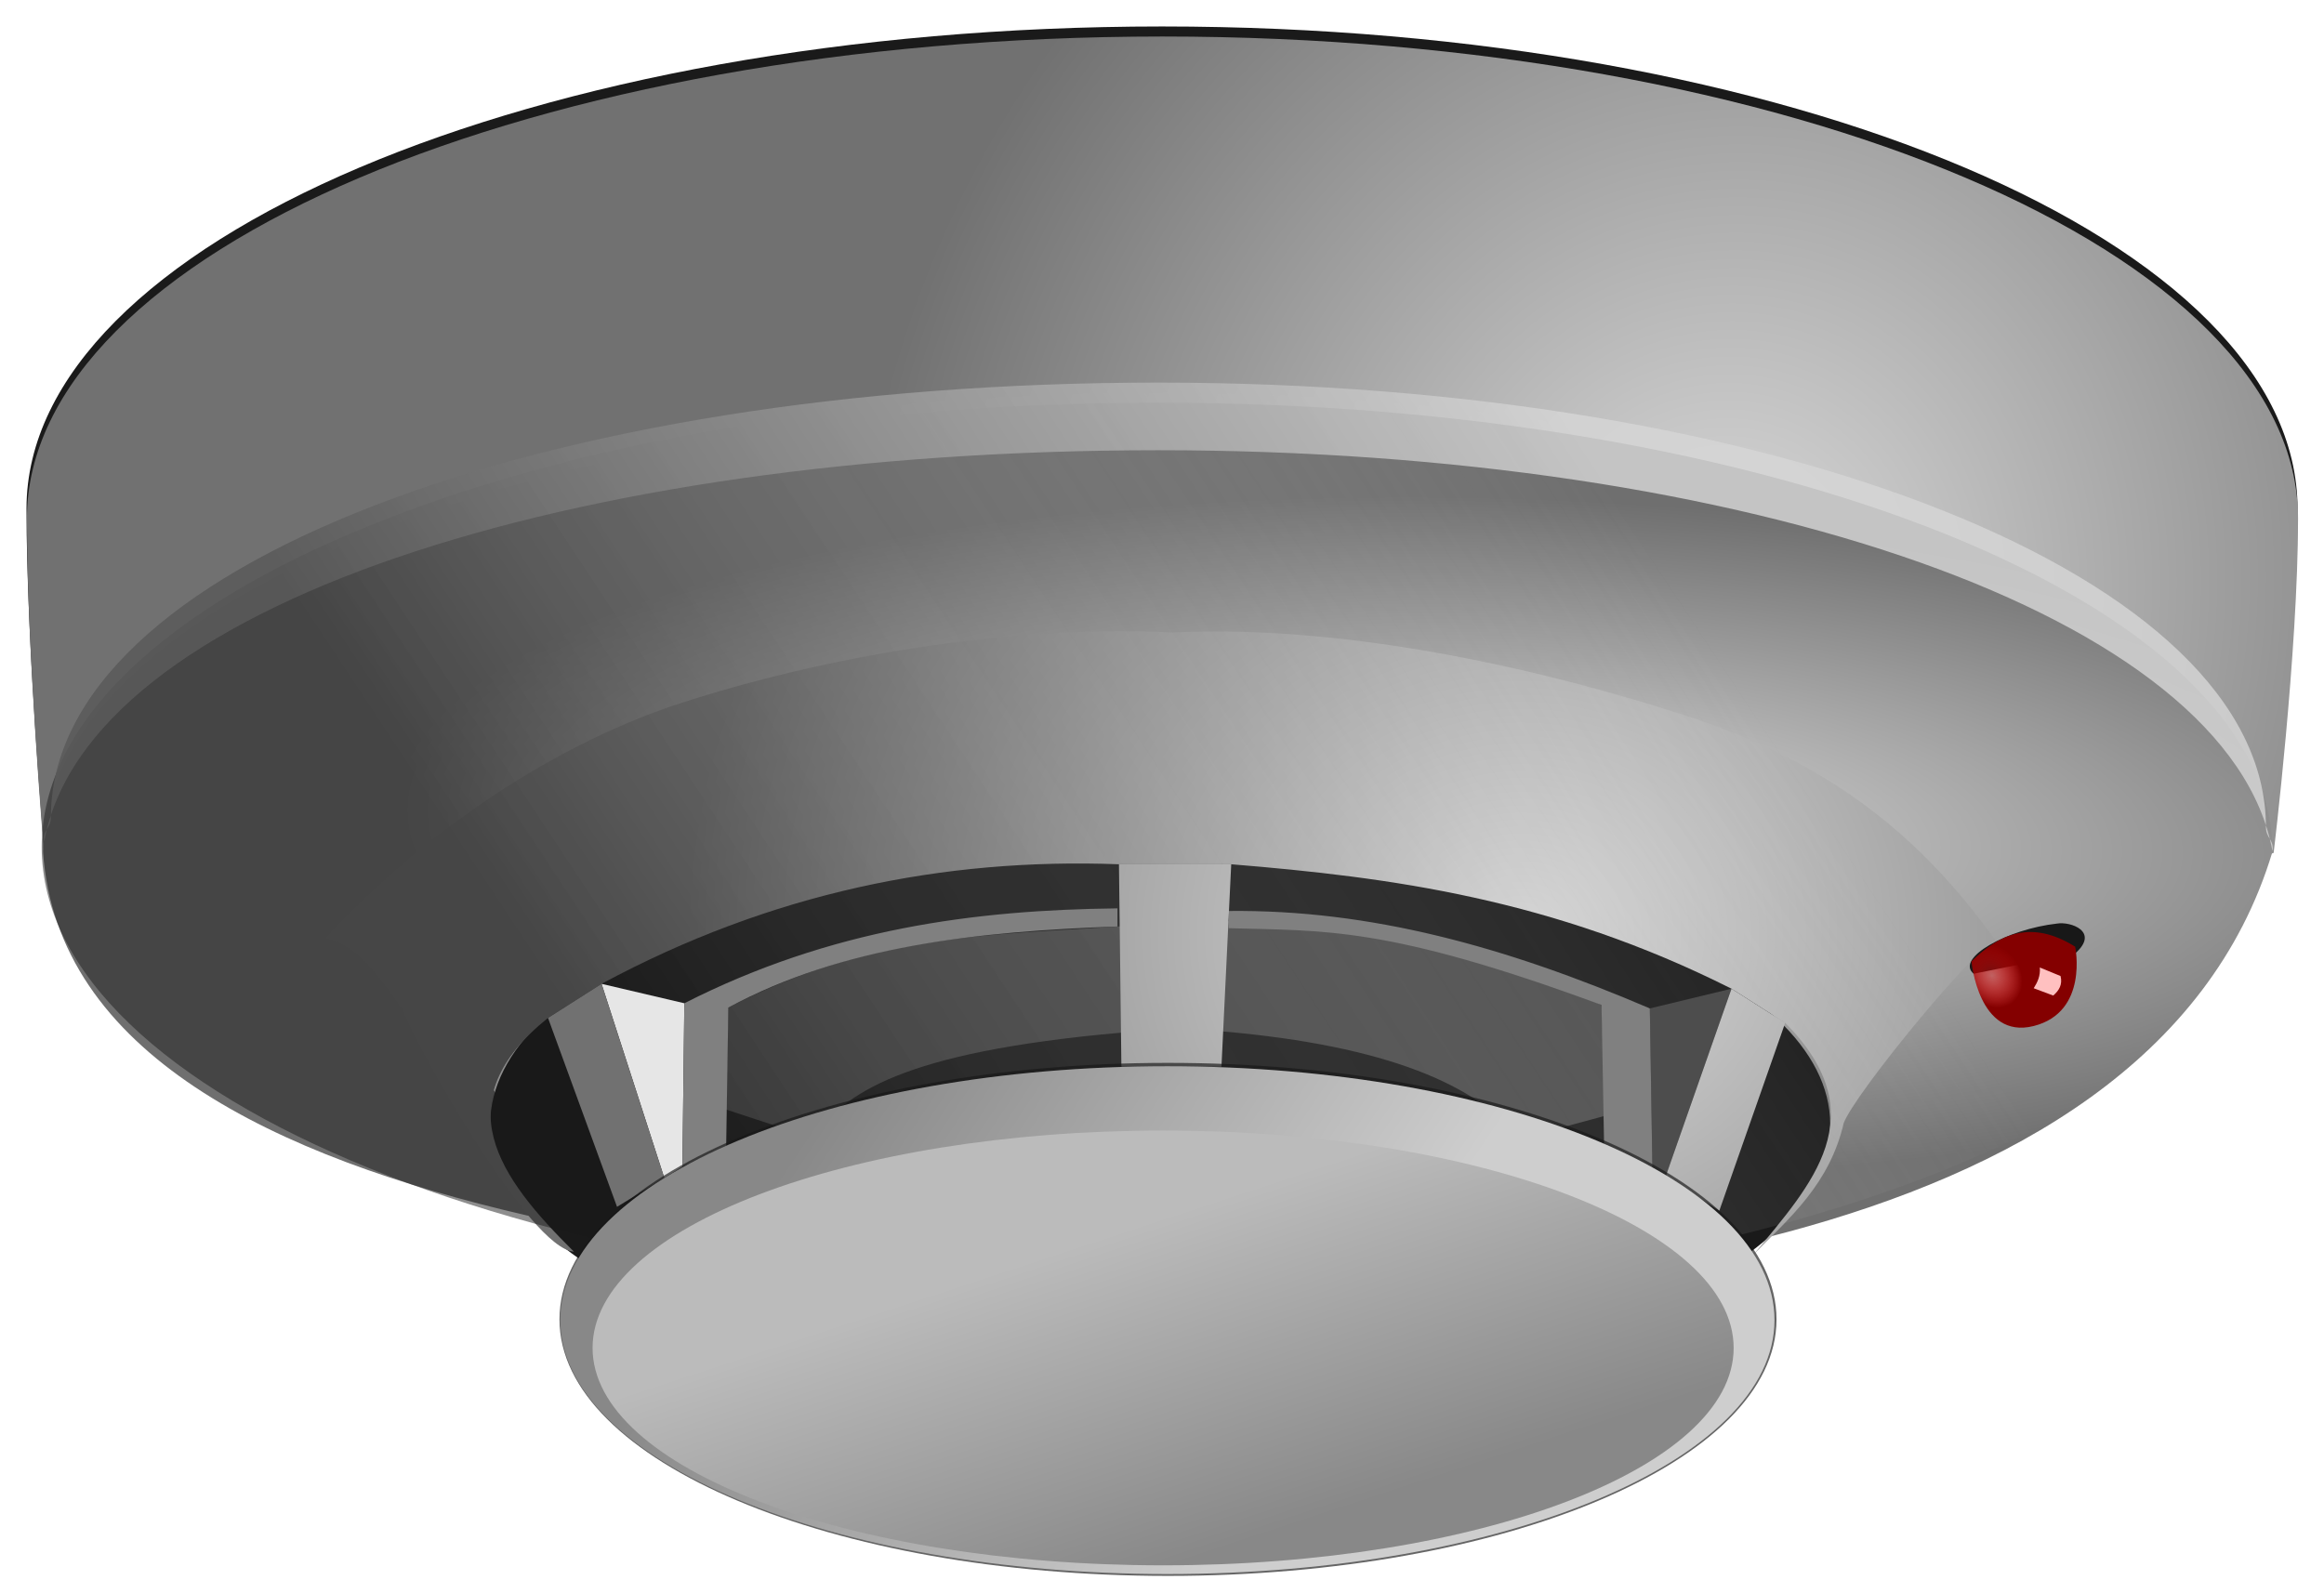 <svg xmlns="http://www.w3.org/2000/svg" viewBox="0 0 480.98 329.83"><defs><filter id="j" color-interpolation-filters="sRGB"><feGaussianBlur stdDeviation="1.162"/></filter><filter id="l" color-interpolation-filters="sRGB"><feGaussianBlur stdDeviation="1.396"/></filter><filter id="a" color-interpolation-filters="sRGB"><feGaussianBlur stdDeviation="1.034"/></filter><filter id="h" color-interpolation-filters="sRGB"><feGaussianBlur stdDeviation=".227"/></filter><filter id="n" color-interpolation-filters="sRGB"><feGaussianBlur stdDeviation=".169"/></filter><filter id="d" color-interpolation-filters="sRGB"><feGaussianBlur stdDeviation="2.374"/></filter><radialGradient id="b" gradientUnits="userSpaceOnUse" cy="475.01" cx="451.73" gradientTransform="matrix(.227 -1.425 .73 .363 20.071 967.99)" r="60"><stop stop-color="#dcdcdc" offset="0"/><stop stop-color="#717171" offset="1"/></radialGradient><radialGradient id="o" gradientUnits="userSpaceOnUse" cy="415.26" cx="556.61" gradientTransform="matrix(.38 .529 -.434 .312 524.75 -7.41)" r="10.889"><stop stop-color="#fb0000" stop-opacity=".379" offset="0"/><stop stop-color="#840000" offset="1"/></radialGradient><radialGradient id="e" gradientUnits="userSpaceOnUse" cy="427.63" cx="458" gradientTransform="matrix(1 0 0 .888 0 27.922)" r="172.84"><stop stop-color="#dcdcdc" offset="0"/><stop stop-color="#717171" offset="1"/></radialGradient><radialGradient id="g" gradientUnits="userSpaceOnUse" cy="427.63" cx="458" gradientTransform="matrix(1 0 0 .888 0 27.922)" r="172.84"><stop stop-color="#dcdcdc" offset="0"/><stop stop-color="#717171" offset="1"/></radialGradient><radialGradient id="c" gradientUnits="userSpaceOnUse" cy="489.57" cx="384.97" gradientTransform="matrix(.008 -.566 .986 .049 -27.813 689.71)" r="60"><stop stop-color="#dcdcdc" offset="0"/><stop stop-color="#6f6f6f" offset="1"/></radialGradient><linearGradient id="f" y2="467.96" gradientUnits="userSpaceOnUse" y1="491.65" x2="466.45" x1="400.4"><stop stop-color="#191919" stop-opacity=".492" offset="0"/><stop stop-color="#d4d4d4" stop-opacity="0" offset="1"/></linearGradient><linearGradient id="i" y2="485.3" gradientUnits="userSpaceOnUse" y1="463.14" x2="464.6" x1="404.75"><stop stop-color="#888" offset="0"/><stop stop-color="#cecece" offset="1"/></linearGradient><linearGradient id="k" y2="484.78" gradientUnits="userSpaceOnUse" y1="536.17" x2="417.42" x1="450.74"><stop stop-color="#888" offset="0"/><stop stop-color="#bbb" offset="1"/></linearGradient><linearGradient id="m" x1="400.4" gradientUnits="userSpaceOnUse" y1="491.65" gradientTransform="matrix(3.854 0 0 2.089 -1312.7 -651.33)" x2="466.45" y2="467.96"><stop stop-color="#5a5a5a" stop-opacity=".879" offset="0"/><stop stop-color="#d6d6d6" stop-opacity=".823" offset="1"/></linearGradient></defs><path d="M618.69 319.61c0 27.559-5.05 69.181-5.05 69.181S448.58 439.41 383.68 439.41c-64.897 0-231.47-50.619-231.47-50.619s-3.536-41.622-3.536-69.181c0-55.118 105.22-99.801 235.01-99.801s235.01 44.682 235.01 99.801z" fill-rule="evenodd" filter="url(#a)" fill="#1a1a1a" color="#000" transform="translate(-143.19 -214.33)"/><path d="M500 488.34c0 12.426-1.29 31.194-1.29 31.194S456.57 542.358 440 542.358c-16.568 0-59.096-22.824-59.096-22.824S380 500.767 380 488.34c0-24.853 26.863-45 60-45s60 20.147 60 45z" fill-rule="evenodd" transform="matrix(3.917 0 0 2.218 -1482.89 -975.77)" fill="url(#b)" color="#000"/><path d="M500 497.36c-6.754 41.797-42.842 44.782-60 45-5.166-1.056-42.728-39.936-42.728-39.936s13.585 33.445 8.778 31.375c-13.595-5.854-25.318-16.228-26.05-36.439 0-24.853 26.863-45 60-45s60 20.147 60 45z" fill-rule="evenodd" transform="matrix(3.845 0 0 2.066 -1452.19 -851.22)" fill="url(#c)" color="#000"/><path d="M378.78 232.733c0 30.85-62.083 55.858-138.666 55.858s-138.666-25.008-138.666-55.858 62.083-55.859 138.666-55.859 138.666 25.009 138.666 55.859z" fill-rule="evenodd" fill="#1a1a1a" color="#000"/><path fill="#4d4d4d" d="M150.26 229.67l17.678 5.808c7.17-9.061 18.185-17.63 64.145-21.718l20.961-.252c34.317 2.999 52.51 11.158 61.619 22.223l17.678-4.798-.886-22.898c-23.37-10.94-48.74-17.48-77.15-17.32l-23.036 1.071c-25.76 1.796-50.902 1.43-80.536 16.786z"/><path d="M256.61 425.04c-21.491 17.31-10.244 32.961 5.357 48.393-9.194-.624-32.456-42.07-35.479-49.994-5.081-7.68-10.3-13.987-16.07-14.821 17.5-19.116 44.658-39.292 73.493-48.683 28.835-9.392 67.355-16.375 101.97-14.679 37.09-1.764 78.418 8.16 106.07 17.173 27.648 9.012 47.27 22.914 64.145 46.467-5.489 3.063-29.095 32.015-31.315 37.881-2.95 12.697-11.166 19.604-18.688 27.274 11.98-14.533 25.562-28.826 6.566-47.982l-11.112-7.071c-37.02-18.63-70.5-23.06-103.54-25.76h-23.234c-36.333-1.36-72.09 5.916-107.08 24.749z" fill-rule="evenodd" filter="url(#d)" fill="url(#e)" color="#000" transform="translate(-143.19 -214.33)"/><path d="M500 497.36c0 24.853-26.863 45-60 45s-60-20.147-60-45 26.863-45 60-45 60 20.147 60 45z" fill-rule="evenodd" transform="matrix(3.854 0 0 2.089 -1455.89 -863.66)" fill="url(#f)" color="#000"/><path fill="#4d4d4d" d="M344.71 243.56l13.637-38.891-16.898 4.08.536 33.214z"/><path fill="none" d="M254.31 188.57l.5-9.66c37.84 1.421 71.884 11.02 103.54 25.759l-16.898 4.08c-31.44-14.71-59.11-21.27-87.14-20.18zM231.27 188.03l.302-9.124c-31.564-.758-65.13 2.853-107.08 24.748l17.131 4.02c23.2-11.408 50.8-19.614 89.643-19.644z"/><path fill="#e6e6e6" d="M124.5 203.66l12.984 40.172 3.75-2.321.397-33.831z"/><path fill="gray" d="M254.31 188.57v3.571c19.788.576 32.829-.487 77.143 15.893l.536 29.107 10 4.822-.536-33.214c-30-12.84-57.89-20.48-87.14-20.17zM141.63 207.68l-.397 33.831 9.058-4.278.446-28.66c23.677-12.796 51.676-15.769 80.536-16.787v-3.75c-29.493.338-59.204 4.172-89.643 19.643z"/><path fill-rule="evenodd" fill="url(#g)" d="M267.69 417.99l12.984 40.172-9.782 5.99-14.286-39.107m256.05 1.027l-13.637 38.89-11.112-7.07L501.544 419m-103.54-25.76l-2.02 41.922h-20.708l-.505-41.921" color="#000" transform="translate(-143.19 -214.33)"/><path d="M500 497.36c0 24.853-26.863 45-60 45s-60-20.147-60-45 26.863-45 60-45 60 20.147 60 45z" fill-opacity=".663" fill-rule="evenodd" transform="matrix(2.099 0 0 1.18 -681.83 -313.765)" filter="url(#h)" fill="#171717" color="#000"/><path d="M500 497.36c0 24.853-26.863 45-60 45s-60-20.147-60-45 26.863-45 60-45 60 20.147 60 45z" fill-rule="evenodd" transform="matrix(2.094 0 0 1.168 -679.75 -307.641)" fill="url(#i)" color="#000"/><path d="M500 497.36c0 24.853-26.863 45-60 45s-60-20.147-60-45 26.863-45 60-45 60 20.147 60 45z" fill-rule="evenodd" transform="matrix(1.968 0 0 1 -625.2 -218.33)" filter="url(#j)" fill="url(#k)" color="#000"/><path d="M382.94 293.53c-127.7 0-229.22 38.089-229.22 90 0 2.35-1.792 2.663-1.375 4.969 8.827-48.634 108.7-80.97 230.59-80.97s221.74 34.335 230.56 82.97c.417-2.306-1.344-2.62-1.344-4.969 0-51.911-101.52-92-229.22-92z" fill-rule="evenodd" filter="url(#l)" fill="url(#m)" color="#000" transform="translate(-143.19 -214.33)"/><path filter="url(#n)" transform="matrix(1 0 0 1.052 -143.19 -234.288)" fill="#181818" d="M551.66 414.31c-3.863-3.059 6.947-8.767 17.231-9.864 2.832-.469 8.906 1.571 3.788 5.867z"/><path fill="url(#o)" d="M573.26 410.66c-9.132-5.71-15.677-2.626-21.466 3.03 0 0 1.455 16.282 12.879 13.386 11.424-2.897 8.586-16.415 8.586-16.415z" transform="translate(-143.776 -214.684)"/><path fill="#ffc0c0" d="M422.164 200.276c.155 1.719-.476 3.045-1.263 4.293l4.04 1.515c1.218-1.041 1.958-2.288 1.516-4.04z"/></svg>